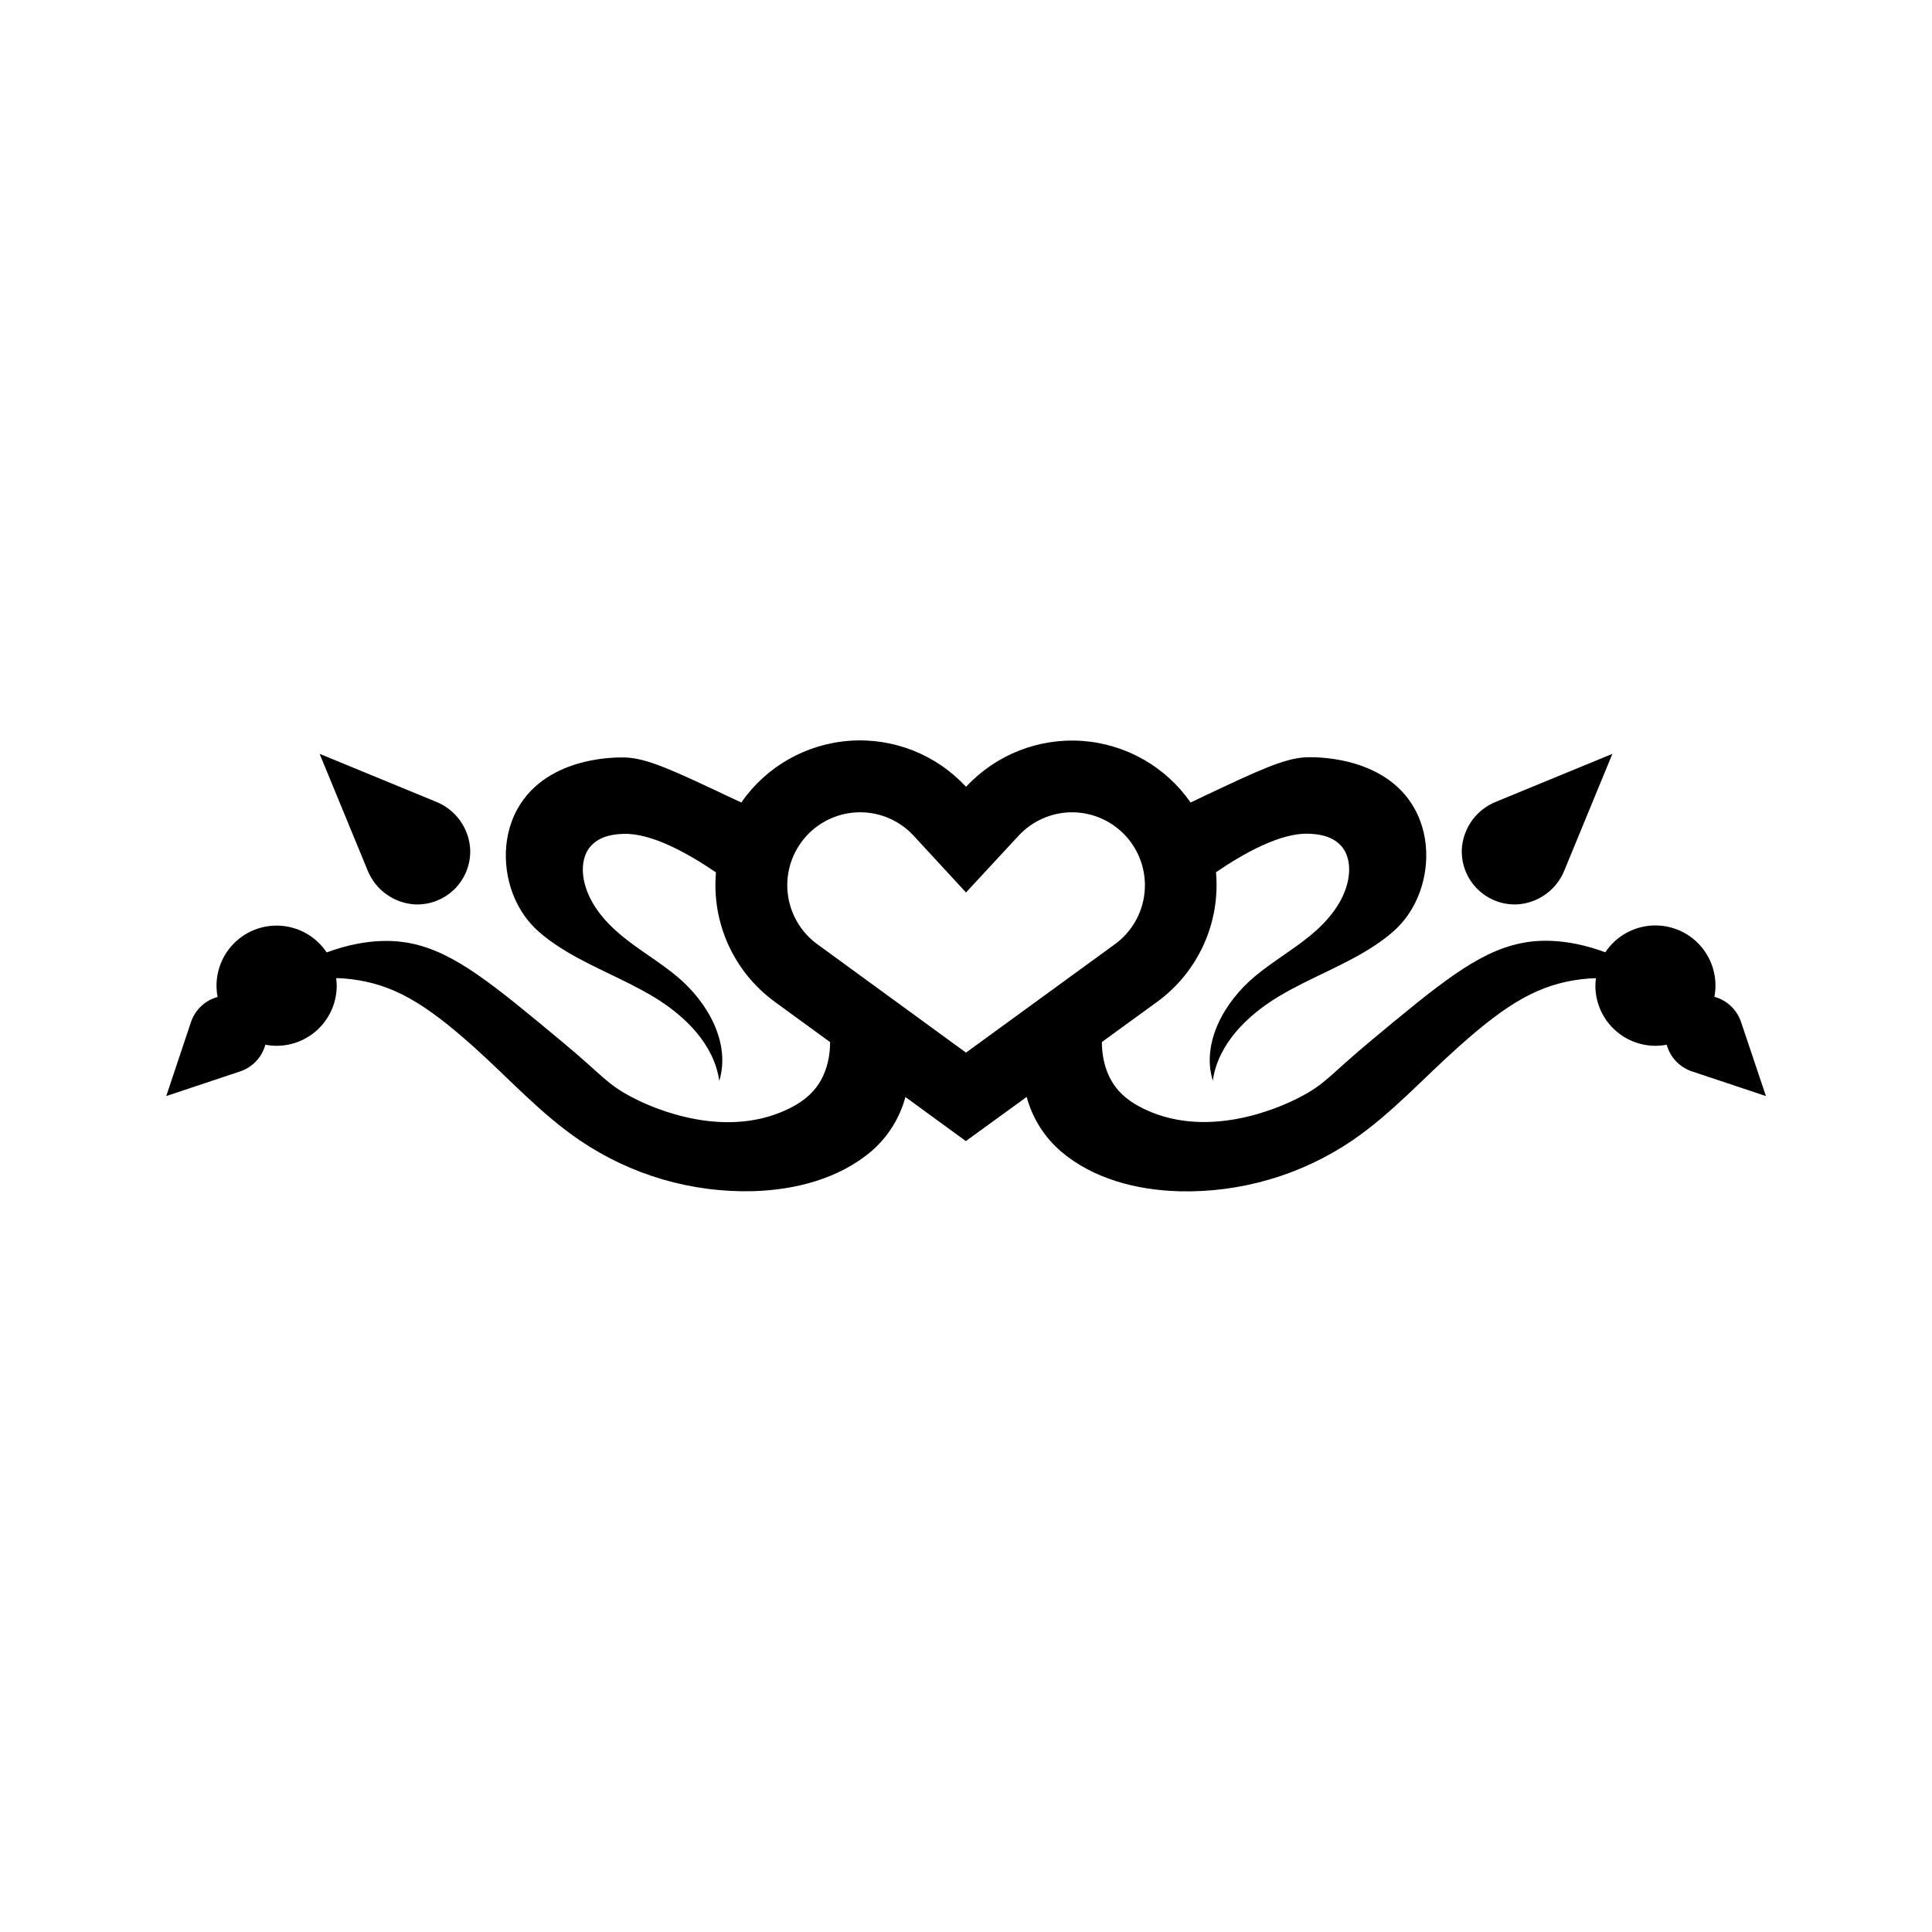 <?xml version="1.0" encoding="UTF-8"?>
<!-- Uploaded to: SVG Repo, www.svgrepo.com, Generator: SVG Repo Mixer Tools -->
<svg fill="#000000" width="800px" height="800px" version="1.1" viewBox="144 144 512 512" xmlns="http://www.w3.org/2000/svg">
 <g>
  <path d="m605.41 414.88c-1.086-3.281-3.742-5.805-7.078-6.715 0.188-0.98 0.285-1.977 0.289-2.977 0-4.594-1.98-8.961-5.434-11.988s-8.047-4.414-12.598-3.809c-4.555 0.609-8.621 3.152-11.164 6.977-11.367-4.219-19.273-3.055-22.523-2.371-11.492 2.426-21.625 10.855-39.895 26.059-10.746 8.969-11.688 11.191-18.66 14.777-2.434 1.258-21.441 11.059-39.117 3.957-3.25-1.344-6.402-3.07-8.734-5.684-3.137-3.5-4.481-8.207-4.481-12.965l14.605-10.613c10.891-7.914 16.824-20.965 15.633-34.375 7.59-5.188 17.258-10.512 24.605-10.203 1.961 0.082 5.863 0.316 8.465 3.109 2.191 2.344 2.566 5.906 1.961 9.055-1.164 5.981-5.34 10.957-10.043 14.824-4.703 3.871-10.043 6.926-14.711 10.836-8.062 6.758-14.195 17.559-11.125 27.629 1.344-9.68 9.094-17.289 17.465-22.328s17.77-8.305 25.867-13.777c4.816-3.258 7.859-6.219 10.285-11.004 3.535-6.981 4.394-16.883-0.176-25.051-8.062-14.367-27.473-13.621-28.887-13.543-5.769 0.309-12.762 3.621-26.789 10.23-1.27 0.598-2.473 1.184-3.641 1.746l0.004 0.004c-6.621-9.516-17.195-15.52-28.758-16.328-11.562-0.809-22.871 3.664-30.754 12.164-7.879-8.523-19.199-13.016-30.777-12.207-11.582 0.805-22.172 6.824-28.793 16.359l-3.598-1.68c-14.012-6.609-21.02-9.922-26.789-10.23-1.418-0.082-20.824-0.828-28.887 13.543-4.566 8.168-3.707 18.07-0.176 25.051 2.426 4.781 5.469 7.746 10.285 11.004 8.102 5.477 17.465 8.734 25.863 13.777 8.398 5.043 16.121 12.648 17.465 22.328 3.07-10.078-3.055-20.871-11.125-27.629-4.668-3.91-10.008-6.961-14.711-10.836-4.703-3.879-8.871-8.836-10.062-14.84-0.605-3.152-0.227-6.719 1.961-9.055 2.602-2.793 6.504-3.031 8.465-3.109 7.348-0.309 17.008 5.019 24.598 10.203h0.004c-1.18 13.375 4.738 26.391 15.59 34.297l14.652 10.68c0 4.758-1.344 9.473-4.481 12.973-2.336 2.613-5.488 4.375-8.734 5.684-17.672 7.102-36.684-2.688-39.117-3.957-6.973-3.621-7.894-5.844-18.66-14.777-18.273-15.203-28.402-23.633-39.895-26.059-3.25-0.672-11.156-1.848-22.523 2.371-2.543-3.824-6.609-6.367-11.164-6.973-4.551-0.609-9.145 0.781-12.598 3.805-3.453 3.027-5.434 7.398-5.434 11.988 0.004 1 0.102 1.996 0.289 2.977-3.336 0.914-5.992 3.434-7.078 6.719l-6.531 19.547 19.582-6.531c3.269-1.094 5.777-3.75 6.684-7.078 0.984 0.188 1.98 0.285 2.981 0.289 4.227-0.004 8.277-1.68 11.262-4.668 2.988-2.984 4.664-7.035 4.668-11.258-0.008-0.676-0.055-1.348-0.141-2.016 1.293 0.023 2.582 0.117 3.867 0.273 11.016 1.344 19.332 6.086 32.527 17.902 9.352 8.375 17.828 17.82 28.215 24.855h-0.004c13.527 9.16 29.578 13.859 45.91 13.434 11.184-0.328 22.656-3.293 31.223-10.5 4.422-3.789 7.598-8.824 9.113-14.449l16.016 11.676 16.121-11.707c1.512 5.637 4.691 10.684 9.125 14.48 8.531 7.25 20.004 10.199 31.215 10.527 16.328 0.426 32.383-4.273 45.906-13.434 10.371-7.066 18.848-16.512 28.215-24.855 13.191-11.816 21.496-16.531 32.527-17.902h-0.004c1.285-0.156 2.578-0.25 3.871-0.277-0.09 0.672-0.137 1.344-0.141 2.016 0.008 4.219 1.688 8.258 4.672 11.238 2.981 2.981 7.023 4.656 11.242 4.664 1-0.004 2-0.102 2.981-0.289 0.914 3.336 3.434 5.992 6.719 7.078l19.582 6.531zm-205.41 8.074-39.453-28.766v0.004c-4.414-3.234-7.25-8.184-7.809-13.625-0.559-5.441 1.215-10.867 4.879-14.926 3.664-4.062 8.879-6.379 14.348-6.379 5.383 0.008 10.516 2.262 14.164 6.219l13.871 15.035 13.938-15.047c3.648-3.941 8.77-6.188 14.141-6.203 5.477 0 10.699 2.324 14.363 6.391 3.668 4.07 5.438 9.504 4.867 14.953-0.57 5.449-3.422 10.398-7.852 13.621z"/>
  <path d="m253.98 383.68c3.926 0.16 7.738-1.328 10.52-4.106 2.777-2.781 4.266-6.594 4.106-10.52-0.156-2.746-1.094-5.387-2.703-7.617-1.605-2.231-3.816-3.953-6.371-4.973l-30.828-12.688 12.695 30.828c1.016 2.555 2.738 4.766 4.969 6.371 2.227 1.609 4.871 2.547 7.613 2.703z"/>
  <path d="m546.02 383.68c2.746-0.156 5.387-1.094 7.617-2.703 2.227-1.605 3.949-3.816 4.965-6.371l12.695-30.828-30.828 12.688h0.004c-2.555 1.02-4.766 2.742-6.375 4.973-1.605 2.231-2.543 4.871-2.703 7.617-0.16 3.926 1.328 7.738 4.109 10.52 2.777 2.777 6.59 4.266 10.516 4.106z"/>
 </g>
</svg>